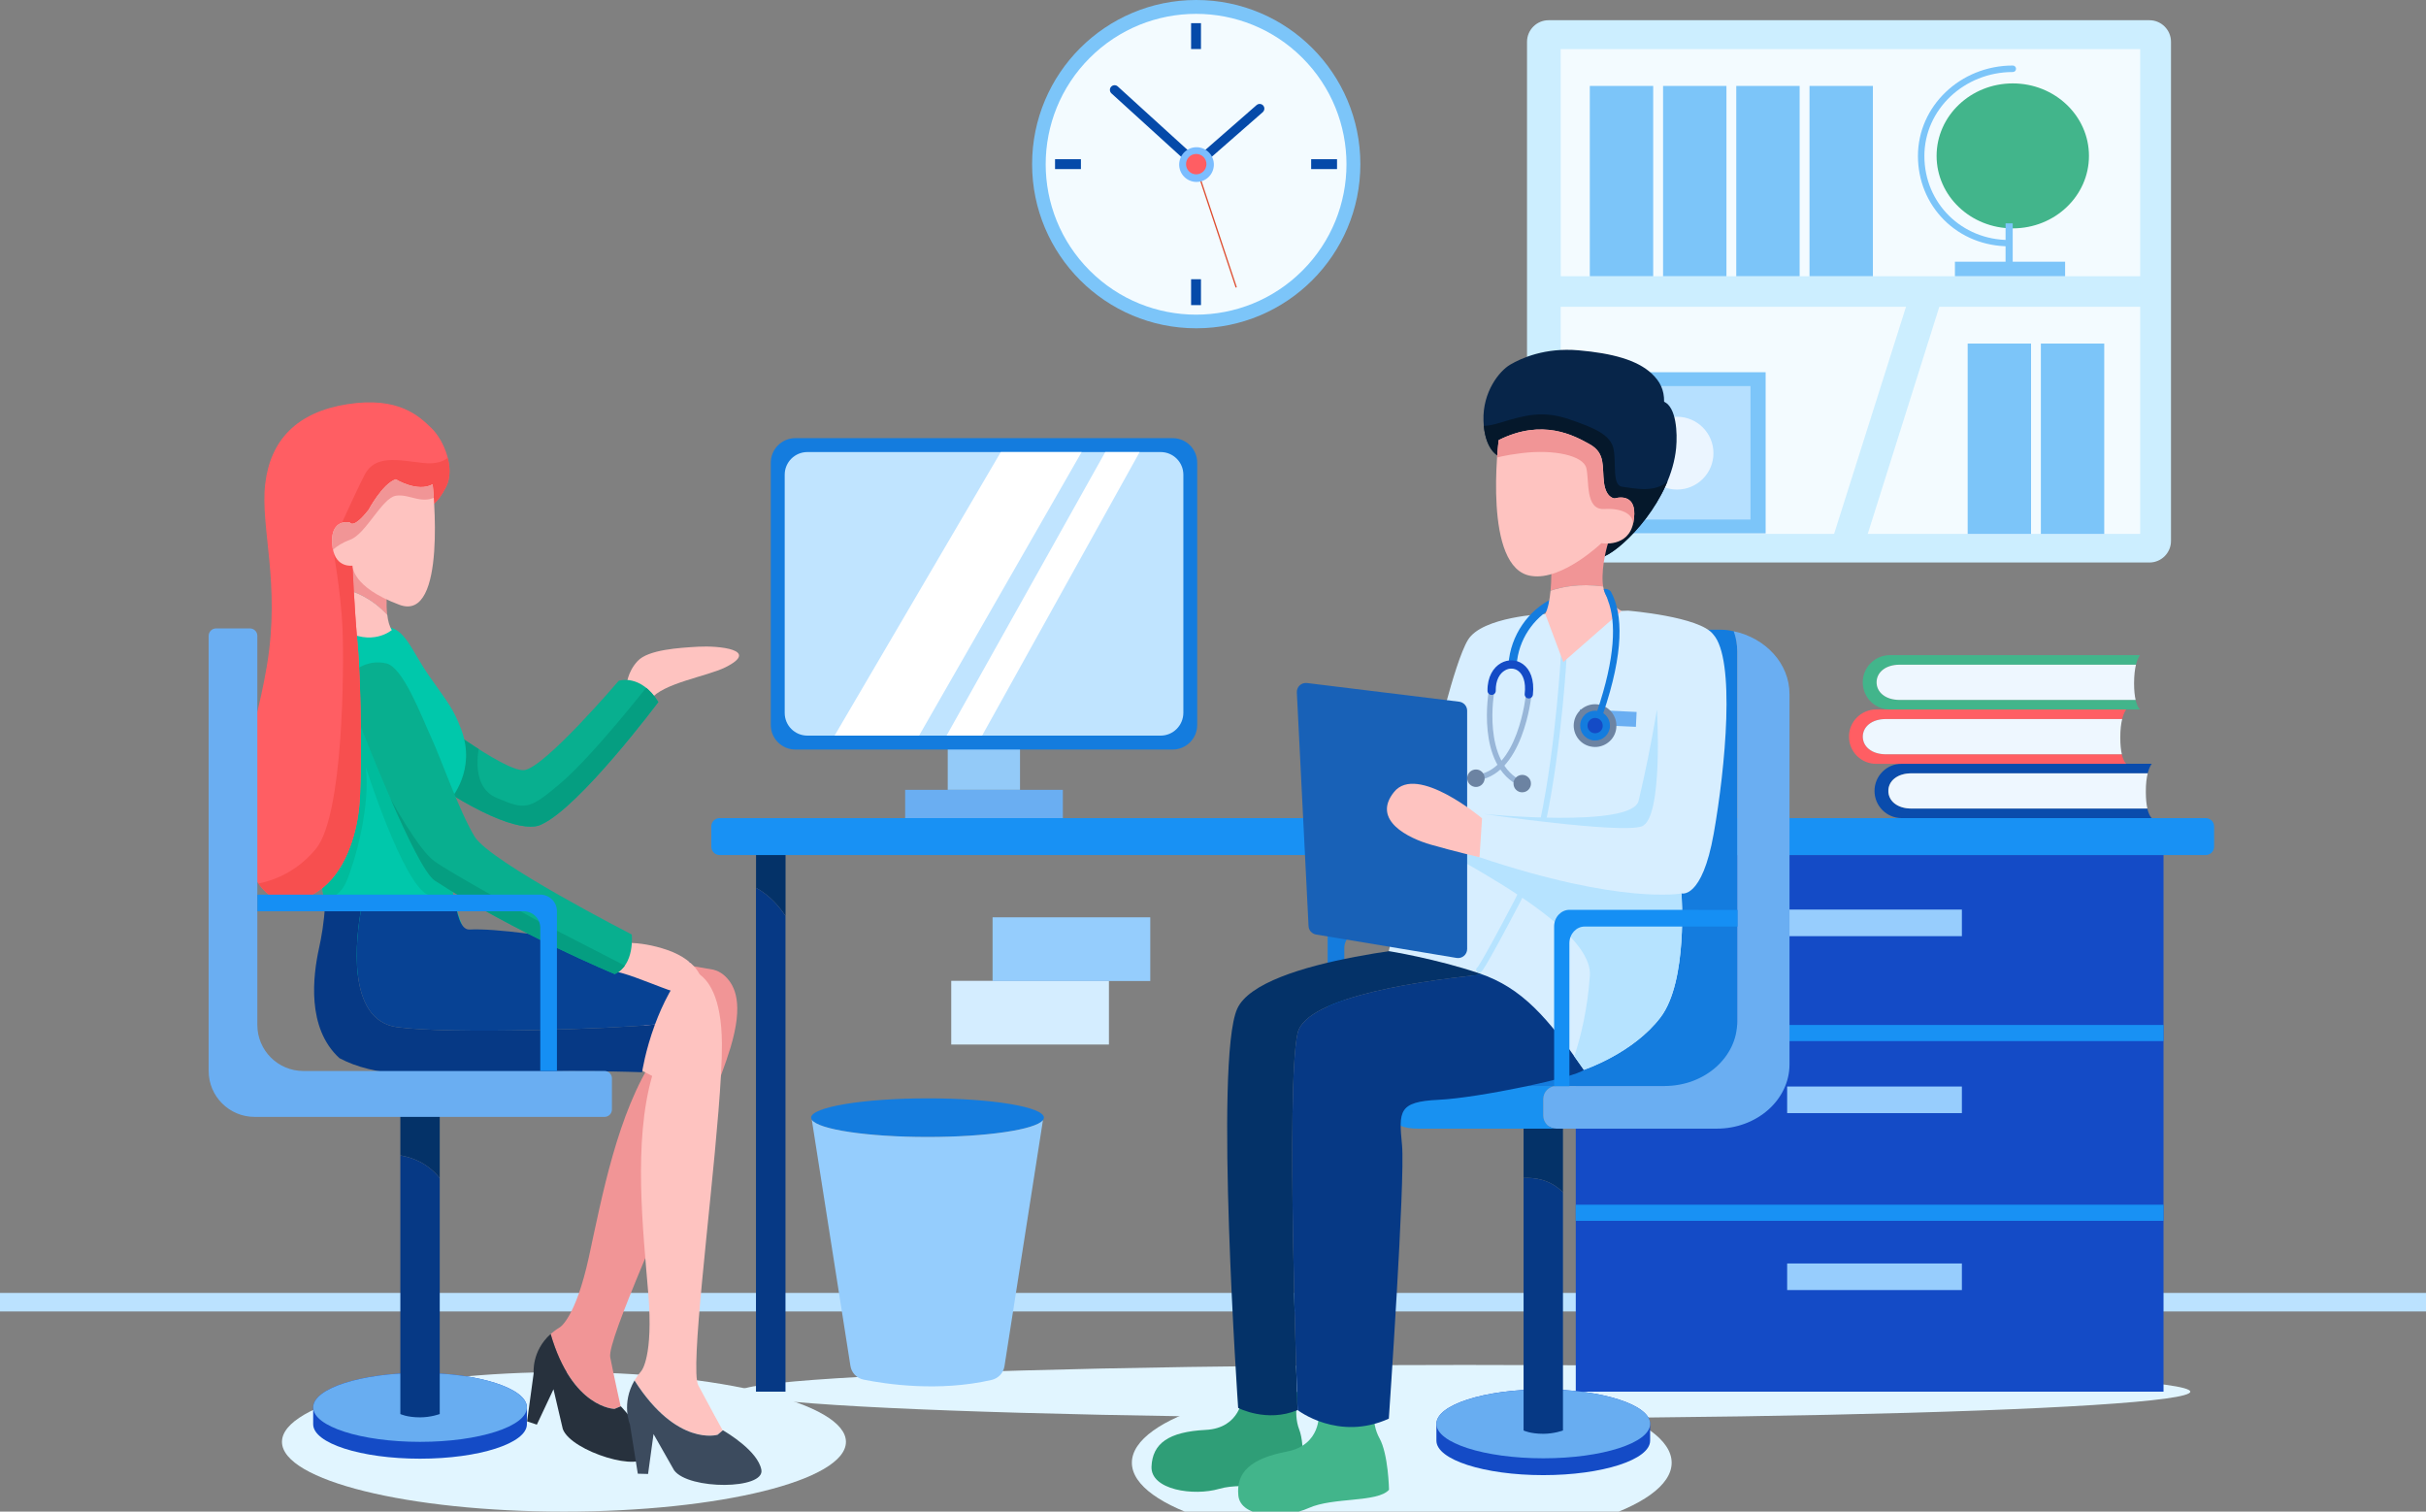 <?xml version="1.0" encoding="utf-8"?>
<!-- Generator: Adobe Illustrator 24.3.0, SVG Export Plug-In . SVG Version: 6.00 Build 0)  -->
<svg version="1.1" id="doctor-writing-prescription-for-patient"
	 xmlns="http://www.w3.org/2000/svg" xmlns:xlink="http://www.w3.org/1999/xlink" x="0px" y="0px" viewBox="0 0 3732.2 2325.3"
	 style="enable-background:new 0 0 3732.2 2325.3;" xml:space="preserve">
<rect x="0" y="0" width="3732.2" height="2325.3" fill="#808080" stroke="none"/>
<style type="text/css">
	.st0{fill:#E1F5FF;}
	.st1{fill:#BBE2FF;}
	.st2{fill:#147CDE;}
	.st3{fill:#144BC6;}
	.st4{fill:#97CDFD;}
	.st5{fill:#1891F4;}
	.st6{fill:#043268;}
	.st7{fill:#063985;}
	.st8{fill:#0A4CAC;}
	.st9{fill:#EEF7FF;}
	.st10{fill:#FF5E63;}
	.st11{fill:#42B58B;}
	.st12{fill:#2F9E77;}
	.st13{fill:#68ADF1;}
	.st14{fill:#1891F1;}
	.st15{fill:#6AAEF2;}
	.st16{fill:#D7EEFF;}
	.st17{clip-path:url(#SVGID_2_);fill:#B6E3FF;}
	.st18{fill-rule:evenodd;clip-rule:evenodd;fill:#147CDE;}
	.st19{fill-rule:evenodd;clip-rule:evenodd;fill:#98B6D8;}
	.st20{fill-rule:evenodd;clip-rule:evenodd;fill:#144BC6;}
	.st21{fill-rule:evenodd;clip-rule:evenodd;fill:#6C83A2;}
	.st22{fill:#1861B7;}
	.st23{fill:#93CAF8;}
	.st24{fill:#C0E4FF;}
	.st25{clip-path:url(#SVGID_4_);fill:#FFFFFF;}
	.st26{fill:#FEC3C0;}
	.st27{fill:#95CDFD;}
	.st28{fill:#7CC5F9;}
	.st29{fill:#F3FBFF;}
	.st30{fill:#054AA9;}
	.st31{fill:none;stroke:#DE4D30;stroke-width:2;stroke-linecap:round;stroke-linejoin:round;stroke-miterlimit:10;}
	.st32{fill:#7BBDFF;}
	.st33{fill:#D4EDFF;}
	.st34{fill:#CCEEFF;}
	.st35{fill:#B6E0FF;}
	.st36{fill:#EBF5FF;}
	.st37{fill:#F19596;}
	.st38{fill:#27313D;}
	.st39{fill:#3C4B5E;}
	.st40{fill:#08AF8F;}
	.st41{clip-path:url(#SVGID_6_);fill:#059E81;}
	.st42{fill:#00C8AB;}
	.st43{clip-path:url(#SVGID_8_);fill:#00BC9C;}
	.st44{fill:#074294;}
	.st45{clip-path:url(#SVGID_10_);fill:#059E81;}
	.st46{clip-path:url(#SVGID_12_);fill:#F74F4F;}
	.st47{clip-path:url(#SVGID_14_);fill:#F19596;}
	.st48{fill:#158FF4;}
	.st49{fill:none;stroke:#B6E3FF;stroke-width:9;stroke-linecap:round;stroke-linejoin:round;stroke-miterlimit:10;}
	.st50{fill:none;stroke:#B6E3FF;stroke-width:9;stroke-miterlimit:10;}
	.st51{fill:#072549;}
	.st52{clip-path:url(#SVGID_16_);fill:#05182B;}
	.st53{clip-path:url(#SVGID_18_);fill:#F19596;}
</style>
<ellipse class="st0" cx="867.6" cy="2218" rx="433.8" ry="107.3"/>
<ellipse class="st0" cx="2156.5" cy="2250.1" rx="415.2" ry="126.5"/>
<ellipse class="st0" cx="2253.3" cy="2140.8" rx="1116.3" ry="41.1"/>
<path class="st1" d="M0,1988.9h3732.2v28.5H0V1988.9z"/>
<path class="st2" d="M2068.1,1407.4H2289v25.6h-195.3c-14.2,0-25.6,11.5-25.6,25.6v220h-25.6v-245.7
	C2042.4,1418.9,2053.9,1407.4,2068.1,1407.4L2068.1,1407.4z"/>
<path class="st3" d="M2424.2,1315.3h904.2v275.2h-904.2V1315.3z M2424.2,1590.4h904.2v275.2h-904.2V1590.4z M2424.2,1865.6h904.2
	v275.2h-904.2V1865.6z"/>
<path class="st4" d="M2749.4,1399.2h268.8v40.9h-268.8V1399.2z M2749.4,1671.4h268.8v40.9h-268.8V1671.4z M2749.4,1943.6h268.8v40.9
	h-268.8V1943.6z"/>
<path class="st5" d="M2424.2,1576.7h904.2v24.8h-904.2V1576.7z M2424.2,1853.2h904.2v24.8h-904.2V1853.2z"/>
<path class="st6" d="M1208.5,1409v-122.1h-45.4v78.9C1175.6,1372.5,1192.9,1385.4,1208.5,1409L1208.5,1409z"/>
<path class="st7" d="M1163,1365.7v775.1h45.4V1409C1192.9,1385.4,1175.6,1372.5,1163,1365.7z"/>
<path class="st5" d="M3393.4,1315.3H1107.1c-7.1,0-12.8-5.7-12.8-12.8v-31.2c0-7.1,5.7-12.8,12.8-12.8h2286.3
	c7.1,0,12.8,5.7,12.8,12.8v31.2C3406.2,1309.5,3400.5,1315.3,3393.4,1315.3L3393.4,1315.3z"/>
<path class="st8" d="M2905,1216.7c0-15,13.3-27.1,35.7-27.1h363.4c2.7-11,6.3-14.7,6.3-14.7h-384.8c-23.1,0-41.8,18.7-41.8,41.8
	c0,23.1,18.7,41.8,41.8,41.8h384.8c0,0-4.1-2.8-6.9-14.7h-362.8C2918.3,1243.8,2905,1231.7,2905,1216.7L2905,1216.7z"/>
<path class="st9" d="M3304.1,1189.6h-363.3c-22.4,0-35.7,12.1-35.7,27.1s13.3,27.1,35.7,27.1h362.8c-1.4-6-2.4-14.2-2.4-25.5
	C3301.1,1205.5,3302.4,1196.2,3304.1,1189.6z"/>
<path class="st10" d="M2865.8,1133.2c0-15,13.3-27.1,35.7-27.1h363.3c2.7-11,6.3-14.7,6.3-14.7h-384.8c-23.1,0-41.8,18.7-41.8,41.8
	c0,23.1,18.7,41.8,41.8,41.8h384.8c0,0-4.1-2.8-6.9-14.7h-362.8C2879.1,1160.3,2865.8,1148.1,2865.8,1133.2L2865.8,1133.2z"/>
<path class="st9" d="M3264.8,1106.1h-363.3c-22.4,0-35.7,12.1-35.7,27.1s13.3,27.1,35.7,27.1h362.8c-1.4-6-2.4-14.2-2.4-25.5
	C3261.8,1122,3263.2,1112.7,3264.8,1106.1z"/>
<path class="st11" d="M2887,1049.6c0-15,13.3-27.1,35.7-27.1H3286c2.7-11,6.3-14.7,6.3-14.7h-384.8c-23.1,0-41.8,18.7-41.8,41.8
	c0,23.1,18.7,41.8,41.8,41.8h384.8c0,0-4.1-2.8-6.9-14.7h-362.8C2900.3,1076.7,2887,1064.6,2887,1049.6L2887,1049.6z"/>
<path class="st9" d="M3286,1022.5h-363.3c-22.4,0-35.7,12.1-35.7,27.1s13.3,27.1,35.7,27.1h362.8c-1.4-6-2.4-14.2-2.4-25.5
	C3283.1,1038.5,3284.4,1029.2,3286,1022.5z"/>
<path class="st12" d="M1911.5,2148.8c0,0-2.9,48.1-56.6,50.8c-57.3,2.9-82,21-83.4,56.6s64.6,45.7,104.5,34
	c39.9-11.7,105.9,6.6,126.3-10.8c0,0,6.5-54.4-3.6-80.5c-10.2-26.1,0-58.1,0-58.1L1911.5,2148.8L1911.5,2148.8z"/>
<path class="st11" d="M2028.9,2174.8c0,0,3.7,48-49,58.1c-56.4,10.8-78.3,32.2-74.8,67.6s70.3,36.3,108.2,19.3
	c37.9-17,105.8-8.1,123.6-28.1c0,0-1-54.8-14.7-79.3s-8-57.5-8-57.5L2028.9,2174.8z"/>
<path class="st2" d="M2672.6,1002v569.7c0,54.6-40.4,98.9-90.3,98.9h-293.4c-7.2,0-16.8-0.9-23.6-2.7c-2.9-9.6-1.9-19.9-1.9-30.6
	v-569.7c0-54.6,40.4-98.9,90.3-98.9h293.4c7.2,0,14.3,0.9,21.1,2.7C2671.1,981,2672.6,991.3,2672.6,1002L2672.6,1002z"/>
<path class="st3" d="M2374.2,2137.3c-90.8,0-164.4,23.7-164.4,53v25.9c0,29.3,73.6,53,164.4,53s164.4-23.7,164.4-53v-25.9
	C2538.6,2161.1,2465,2137.3,2374.2,2137.3z"/>
<ellipse class="st13" cx="2374.2" cy="2190.3" rx="164.4" ry="53"/>
<path class="st6" d="M2404.5,1834.2v-101.5h-60.6v79.4C2359.8,1811.2,2384.5,1813.7,2404.5,1834.2z"/>
<path class="st7" d="M2343.9,1812.2v388.3c0,0,10.1,5.1,30.3,5.1c16.9,0,30.3-5.1,30.3-5.1v-366.2
	C2384.5,1813.7,2359.8,1811.2,2343.9,1812.2L2343.9,1812.2z"/>
<path class="st14" d="M2394.4,1736.2h-211.8c-49.7,0-42-23.9-42-68.3c8.6,1.8,17.3,2.7,26.1,2.7h227.8c-11.2,0-20.2,9-20.2,20.2
	v25.2C2374.2,1727.2,2383.2,1736.2,2394.4,1736.2L2394.4,1736.2z"/>
<path class="st15" d="M2753,1067.6v569.7c0,54.6-50.1,98.9-111.9,98.9h-246.7c-11.2,0-20.2-9-20.2-20.2v-25.2
	c0-11.2,9-20.2,20.2-20.2h166.3c61.8,0,111.9-44.3,111.9-98.9V1002c0-10.7-1.9-21.2-5.4-30.9C2716.4,981.5,2753,1020.9,2753,1067.6
	L2753,1067.6z"/>
<path class="st6" d="M1996.3,1589.1c13.4-57.1,198.9-82.1,302.1-91.7l-59.6-45.8c0,0-300,20.9-335.5,100.3
	c-35.5,79.5,1.5,613.9,1.5,613.9s44.1,23.1,91.4,3.3C1996.3,2169.1,1977.7,1668.6,1996.3,1589.1L1996.3,1589.1z"/>
<path class="st7" d="M2445.3,1610.5l-146.9-113.1c-103.2,9.5-288.7,34.6-302.1,91.7c-18.6,79.5,0,580,0,580s62.5,48.6,140.3,13.2
	c0,0,25.4-368.4,20.3-420.8c-5.1-52.4-5.6-66.8,56.4-69.7c62-3,210.8-34.5,223.4-46.1C2449.3,1634.2,2445.3,1610.5,2445.3,1610.5
	L2445.3,1610.5z"/>
<g>
	<path id="d" class="st16" d="M2382.1,943.3l-6.1,1.1c0,0-95.9,3.9-117.7,40s-53.3,175.8-53.3,175.8l-68.5,302.9
		c0,0,72.5,11.6,139.5,34.3c66,22.4,105.7,68.9,160.6,148.3c0,0,75.8-25.1,118.1-80.9s32.1-190.5,32.1-190.5s31.6,9.6,49.6-91.9
		c18-101.4,33.8-268.6-0.8-306.6c-20.7-27.4-130.8-36.4-130.8-36.4L2382.1,943.3L2382.1,943.3z"/>
</g>
<g>
	<g>
		<defs>
			<path id="SVGID_1_" d="M2382.1,943.3l-6.1,1.1c0,0-95.9,3.9-117.7,40s-53.3,175.8-53.3,175.8l-68.5,302.9
				c0,0,72.5,11.6,139.5,34.3c66,22.4,105.7,68.9,160.6,148.3c0,0,75.8-25.1,118.1-80.9s32.1-190.5,32.1-190.5s31.6,9.6,49.6-91.9
				c18-101.4,33.8-268.6-0.8-306.6c-20.7-27.4-130.8-36.4-130.8-36.4L2382.1,943.3L2382.1,943.3z"/>
		</defs>
		<clipPath id="SVGID_2_">
			<use xlink:href="#SVGID_1_"  style="overflow:visible;"/>
		</clipPath>
		<path class="st17" d="M2549.1,1091.4c0,0,10.1,168.6-23.7,179.9s-243.2-19.2-243.2-19.2s228.6,22.5,238.7-20.3
			S2540.1,1144.8,2549.1,1091.4L2549.1,1091.4z M2600.9,1387.3l-14.1-12.9c0,0-92.2,17.7-310.7-55.7s177.2,78.3,169.8,182.4
			s-41.4,166.7-41.4,166.7l57.8,17l38.3-17c0,0,69.9-53.6,73.3-61.2s31.6-109.3,31.6-109.3L2600.9,1387.3z"/>
	</g>
</g>
<path class="st18" d="M2333.3,1022.7c-0.2,3.5-3.2,6.2-6.7,5.9c-3.5-0.2-6.2-3.2-5.9-6.7c2.9-44.9,31.4-83.5,66.5-100.6
	c3.4,0.9,6.8,1.7,10.3,2.4c-1.3,3.2-2.8,5.8-4.5,7.6c-1.1,1.1-2.2,2.1-3.5,3.1C2359.7,950.4,2335.8,983.9,2333.3,1022.7z"/>
<path class="st19" d="M2290.5,1062c0.4-2.3,2.6-3.9,4.9-3.5l0,0c2.3,0.4,3.9,2.6,3.5,4.9c0,0.3-20,110.1,43.7,138.5
	c2.1,0.9,3.1,3.5,2.1,5.6s-3.5,3.1-5.6,2.1C2269.3,1178.4,2290.5,1062.3,2290.5,1062z"/>
<path class="st19" d="M2347.6,1067.7c0.2-2.3,2.3-4,4.7-3.8s4,2.3,3.8,4.7c0,0.4-12.5,128.4-88.4,132.2c-2.3,0.1-4.3-1.7-4.4-4
	c-0.1-2.3,1.7-4.3,4-4.4C2335.8,1188.9,2347.5,1068,2347.6,1067.7L2347.6,1067.7z"/>
<path class="st20" d="M2301.1,1062.6c0,3.5-2.8,6.4-6.3,6.4s-6.4-2.8-6.4-6.3c-0.3-21.6,9-36.1,20.8-42.7c5.4-3,11.3-4.4,17.1-4.2
	c5.9,0.3,11.7,2.2,16.7,5.9c10.7,7.8,17.9,23.4,15.2,47.1c-0.4,3.5-3.6,6-7,5.6c-3.5-0.4-6-3.6-5.6-7c2.2-18.4-2.7-30-10-35.4
	c-2.9-2.2-6.3-3.3-9.7-3.5c-3.5-0.2-7.1,0.7-10.4,2.6C2307.2,1035.7,2300.8,1046.3,2301.1,1062.6L2301.1,1062.6z"/>
<path class="st21" d="M2351.3,1195.9c-2.5-2.5-6-4-9.5-3.9c-3.5,0-6.9,1.4-9.4,3.8l-0.1,0.1c-2.5,2.5-4,6-3.9,9.5
	c0,3.7,1.5,7.1,3.9,9.5c2.5,2.5,6,4,9.5,3.9c3.7,0,7.1-1.5,9.5-3.9c2.5-2.5,4-6,3.9-9.5C2355.3,1201.8,2353.9,1198.4,2351.3,1195.9
	L2351.3,1195.9z M2280.1,1187.6c-2.5-2.5-6-4-9.5-3.9c-3.5,0-6.9,1.4-9.4,3.8l-0.1,0.1c-2.5,2.5-4,6-3.9,9.5c0,3.7,1.5,7.1,3.9,9.5
	c2.5,2.5,6,4,9.5,4c3.7,0,7.1-1.5,9.5-4c2.5-2.5,4-6,3.9-9.5C2284,1193.4,2282.5,1190,2280.1,1187.6z"/>
<path class="st22" d="M2010.8,1050.7l234,28.7c7,0.9,12.3,6.8,12.3,13.9v366.5c0,8.7-7.8,15.2-16.3,13.8l-216-36
	c-6.5-1.1-11.4-6.5-11.7-13.1l-18-359.2C1994.6,1056.6,2002.1,1049.6,2010.8,1050.7L2010.8,1050.7z"/>
<path class="st23" d="M1458,1150h111.2v65H1458V1150z"/>
<path class="st15" d="M1392.5,1215h242.6v43.5h-242.6V1215z"/>
<path class="st2" d="M1804,1153h-580.4c-20.9,0-37.8-16.9-37.8-37.8V711.8c0-20.9,16.9-37.8,37.8-37.8H1804
	c20.9,0,37.8,16.9,37.8,37.8v403.3C1841.9,1136,1824.9,1153,1804,1153L1804,1153z"/>
<g>
	<path id="f" class="st24" d="M1785.5,1131.6h-543.4c-19.3,0-34.9-15.6-34.9-34.9V730.3c0-19.3,15.6-34.9,34.9-34.9h543.5
		c19.3,0,34.9,15.6,34.9,34.9v366.3C1820.4,1115.9,1804.8,1131.6,1785.5,1131.6z"/>
</g>
<g>
	<g>
		<defs>
			<path id="SVGID_3_" d="M1785.5,1131.6h-543.4c-19.3,0-34.9-15.6-34.9-34.9V730.3c0-19.3,15.6-34.9,34.9-34.9h543.5
				c19.3,0,34.9,15.6,34.9,34.9v366.3C1820.4,1115.9,1804.8,1131.6,1785.5,1131.6z"/>
		</defs>
		<clipPath id="SVGID_4_">
			<use xlink:href="#SVGID_3_"  style="overflow:visible;"/>
		</clipPath>
		<path class="st25" d="M1584.4,619l-342.1,583.6h130.9l317.5-553.8L1584.4,619z M1437.3,1165.4l275-491.4h52.8L1489,1171
			L1437.3,1165.4z"/>
	</g>
</g>
<path class="st26" d="M2280,1258.8c0,0-100-84.2-135.3-40.6s22.5,71.4,56.5,81.1c34,9.8,74.9,19.4,74.9,19.4L2280,1258.8
	L2280,1258.8z"/>
<path class="st2" d="M1606,1719.3c0,1.3-0.5,2.6-1.5,3.9c-11.4,14.6-86.6,25.9-177.6,25.9c-92.1,0-168-11.6-178-26.4l-1.1-3.3
	c0-16.4,80.2-29.8,179.1-29.8C1525.8,1689.5,1606,1702.8,1606,1719.3L1606,1719.3z"/>
<path class="st27" d="M1604.5,1723.1l-59.2,378.5c-1.6,10.4-9.4,18.7-19.6,21.1c-81.1,18.7-162.3,6.6-197.1-0.4
	c-10.6-2.1-18.7-10.6-20.3-21.2l-59.4-378.5c10,14.9,85.9,26.4,178,26.4C1517.9,1749,1593.1,1737.8,1604.5,1723.1L1604.5,1723.1
	L1604.5,1723.1z"/>
<circle class="st28" cx="1840.3" cy="252.5" r="252.5"/>
<ellipse transform="matrix(0.707 -0.707 0.707 0.707 360.467 1375.244)" class="st29" cx="1840.3" cy="252.5" rx="231.4" ry="231.4"/>
<path class="st30" d="M1840.3,259.7c-1.8,0-3.5-0.7-4.9-1.9l-125.6-114.2c-2.9-2.7-3.1-7.3-0.4-10.2s7.2-3.1,10.1-0.5l120.8,109.9
	l92.9-81.2c3.1-2.6,7.6-2.2,10.2,0.8c2.5,3,2.2,7.4-0.7,10.1l-97.6,85.4C1843.7,259.1,1842,259.7,1840.3,259.7z M1832.4,429.6h15.2
	v39.8h-15.2V429.6z M1832.4,35.6h15.2v39.8h-15.2V35.6z"/>
<path class="st30" d="M1662.9,244.9v15.2h-39.8v-15.2H1662.9z"/>
<path class="st30" d="M2056.9,244.9v15.2h-39.8v-15.2H2056.9z"/>
<path class="st31" d="M1840.3,257l61.3,184.4"/>
<ellipse transform="matrix(0.23 -0.973 0.973 0.23 1171.572 1985.753)" class="st32" cx="1840.4" cy="252.7" rx="26.7" ry="26.7"/>
<circle class="st10" cx="1840.3" cy="252.5" r="15.7"/>
<path class="st33" d="M1463.4,1508.8H1706v98h-242.6V1508.8z"/>
<path class="st27" d="M1527,1411.1h242.6v98H1527V1411.1z"/>
<path class="st34" d="M3306.7,865.3h-924.3c-18.3,0-33.2-14.9-33.2-33.2V64.3c0-18.3,14.9-33.2,33.2-33.2h924.3
	c18.3,0,33.2,14.9,33.2,33.2v767.8C3339.9,850.5,3325,865.3,3306.7,865.3z"/>
<path class="st29" d="M2401,75.5h891.5v349.4h-891.4L2401,75.5z M2401,471.9h891.5v349.4h-891.4L2401,471.9z"/>
<path class="st34" d="M2937.5,455.3l-121.7,384.3h51.8l118.3-375.3L2937.5,455.3z"/>
<path class="st28" d="M2445.8,132.2h97.5v292.7h-97.5V132.2z M2558.5,132.2h97.5v292.7h-97.5V132.2z M2671.1,132.2h97.5v292.7h-97.5
	V132.2z M2783.8,132.2h97.5v292.7h-97.5V132.2z M3027.1,528.5h97.5v292.8h-97.5V528.5z M3139.7,528.5h97.5v292.8h-97.5V528.5z"/>
<ellipse class="st11" cx="3096.5" cy="239.8" rx="117.2" ry="111.5"/>
<path class="st28" d="M3091,378.9c-38.6,0-74.3-14.5-100.4-40.7c-25.8-25.9-40-60.8-40-98.3c0-76.7,65.4-139.1,145.9-139.1
	c2.7,0,5,2.2,5,5s-2.2,5-5,5c-75,0-136,57.9-136,129.2c0,72.4,57.3,129.2,130.4,129.2c2.7,0,5,2.2,5,5S3093.7,378.9,3091,378.9z
	 M3007.5,402.6H3177v22.3h-169.5V402.6z"/>
<path class="st28" d="M3085.4,343.6h11v63.7h-11V343.6z M2445.1,572.6h271.2v247.9h-271.2V572.6z"/>
<path class="st35" d="M2468.4,593.9H2693v205.3h-224.6V593.9z"/>
<circle class="st36" cx="2580" cy="697.1" r="56"/>
<path class="st37" d="M847.1,2052.1c33.3,114.5,98.3,115.2,98.3,115.2l9.7-4c-0.3-0.3-0.4-0.5-0.4-0.5s-9.3-41.6-15.9-74.9
	c-5.2-26.3,91.9-236.5,149.9-380.8c15.2-37.9,27.8-71.2,35.1-95.5c20.6-68.3,6.7-95-7.3-109c-9.9-9.9-20.5-11.2-20.5-11.2
	l-63.1-10.9l-42.3,119.1l16.6,26.1c-57.2,86.1-81.1,215.2-101.3,308.2c-20.3,93.1-44.2,107.6-44.2,107.6
	C856,2044.9,851.3,2048.5,847.1,2052.1L847.1,2052.1z"/>
<path class="st38" d="M847.1,2052.1c33.3,114.4,98.3,115.2,98.3,115.2l9.7-4c4.6,4.9,42.3,45.3,39.2,73.7
	c-3.3,30.2-115.9-4-128.5-38.8l-14.3-61.1l-25.6,54.4l-15-5l10.1-74C821.1,2112.6,817.3,2078.8,847.1,2052.1z"/>
<path class="st26" d="M976.1,2123.6c65.5,102.6,127.9,83.5,127.9,83.5l8.1-6.9c-0.4-0.2-0.6-0.4-0.6-0.4s-21.1-38.2-37.3-68.9
	c-12.8-24.3,18.1-260.8,31-420.5c3.4-41.9,5.6-78.6,5.4-104.7c-0.5-73.5-21.6-100.2-39-109.7c-12.4-6.7-39.4-4.8-39.4-4.8l-69,143.2
	l40.1,20.7c-29.3,102.2-14,236.5-6,334.3c8.1,97.8-10.5,119.4-10.5,119.4C982.5,2113.8,979,2118.7,976.1,2123.6L976.1,2123.6z"/>
<path class="st39" d="M976.1,2123.6c65.5,102.6,127.9,83.5,127.9,83.5l8.1-6.9c5.9,3.4,53.8,31.8,59.2,60.7
	c5.8,30.7-111.9,31.2-134.2,0.9l-31.7-55.8l-8.4,61.4l-15.8-0.4l-12.1-75.9C969,2191,955.5,2158.9,976.1,2123.6L976.1,2123.6z"/>
<path class="st26" d="M964.1,1054c0,0,0.6-19.7,16.9-37.2s63.7-20.3,93.5-22c29.9-1.7,96.1,4.3,41.7,31.6
	c-28,14.1-96.4,24.2-115.5,49.6L964.1,1054L964.1,1054z"/>
<g>
	<path id="h" class="st40" d="M653.6,1094.2c0,0,121.7,93.2,152.5,90.5c30.8-2.6,145.8-137.5,145.8-137.5s33.5-11.3,60.9,32.7
		c0,0-120.6,161.2-179.6,188.2c-22.9,12.4-86.6-6.3-192.3-81.5L653.6,1094.2L653.6,1094.2z"/>
</g>
<g>
	<g>
		<defs>
			<path id="SVGID_5_" d="M653.6,1094.2c0,0,121.7,93.2,152.5,90.5c30.8-2.6,145.8-137.5,145.8-137.5s33.5-11.3,60.9,32.7
				c0,0-120.6,161.2-179.6,188.2c-22.9,12.4-86.6-6.3-192.3-81.5L653.6,1094.2L653.6,1094.2z"/>
		</defs>
		<clipPath id="SVGID_6_">
			<use xlink:href="#SVGID_5_"  style="overflow:visible;"/>
		</clipPath>
		<path class="st41" d="M738.5,1142.8c0,0-18.6,65.9,25.4,84.5s49.6,19.2,99.2-23.1s134.7-151,134.7-151l40,22.8l-24.9,58.3
			l-79.8,108.2l-98.1,54.1l-36.6-15.2l-96.4-36.6l-61-23.1l35.6-80l31.5-23.8L738.5,1142.8z"/>
	</g>
</g>
<g>
	<path id="j" class="st42" d="M690.7,1312.1c-0.8-92.8,2.4-82.7,2.4-82.7s40-44.4,16.6-106.9c-12.3-32.9-20.6-41.4-49-82
		c-28.5-40.6-36.9-74.8-68.4-76.6c-31.5-1.8-64.8,0.5-64.8,0.5l-4.9,6.1c0,0-48.3,48.9-48.1,125.7c0.1,47.7,0.3,77.9,0.8,102.6
		c0.3,15,2.6,27.3,3.2,40.9c1.5,36,37.1,250.1,37.1,250.1s109.8,61.4,210.9-35.6c0,0-12.8-18-23.1-52.6
		C696.7,1378.8,691,1348.9,690.7,1312.1L690.7,1312.1z"/>
</g>
<g>
	<g>
		<defs>
			<path id="SVGID_7_" d="M690.7,1312.1c-0.8-92.8,2.4-82.7,2.4-82.7s40-44.4,16.6-106.9c-12.3-32.9-20.6-41.4-49-82
				c-28.5-40.6-36.9-74.8-68.4-76.6c-31.5-1.8-64.8,0.5-64.8,0.5l-4.9,6.1c0,0-48.3,48.9-48.1,125.7c0.1,47.7,0.3,77.9,0.8,102.6
				c0.3,15,2.6,27.3,3.2,40.9c1.5,36,37.1,250.1,37.1,250.1s109.8,61.4,210.9-35.6c0,0-12.8-18-23.1-52.6
				C696.7,1378.8,691,1348.9,690.7,1312.1L690.7,1312.1z"/>
		</defs>
		<clipPath id="SVGID_8_">
			<use xlink:href="#SVGID_7_"  style="overflow:visible;"/>
		</clipPath>
		<path class="st43" d="M489.8,1385.9c0,0,30,0.9,43-29.5s37.4-114.3,29.9-176.4c0,0,56.4,177,94.7,196.1c38.3,19.1,62,18,62,18
			l2.3-51.7l-167.4-272.8l-51.9,45l6.8,157.1L489.8,1385.9L489.8,1385.9z"/>
	</g>
</g>
<path class="st7" d="M611.1,1580.1c-80.2-10.7-62.7-141.8-55.5-181.6c-18.6-1.2-37.2-3.1-55.7-5.8c-1.1,24.9-5.5,49.6-9.1,65.8
	c-9.3,42.4-19.4,122.7,31.3,169.2c53.3,28.7,132.7,30.4,235.8,23.7c103.1-6.8,229.9-2,229.9-2s4.7-32.6,19.8-73.4
	C941.8,1582.8,694.2,1591.2,611.1,1580.1L611.1,1580.1z"/>
<path class="st44" d="M722.4,1429.9c-15.3,0.8-19-28.4-23.1-44l0,0c-47,14.2-100.7,15.2-143.7,12.6c-7.2,39.8-24.7,170.8,55.5,181.6
	c83.1,11.1,330.7,2.7,396.5-4.1c11.4-30.8,28.8-66.3,54.6-96.1C1062.2,1479.9,803.6,1425.7,722.4,1429.9L722.4,1429.9z"/>
<path class="st37" d="M595.7,945.8c-3.9-33,4.9-80.9,4.9-80.9l-28-29.8l-45.4,9c3.4,24.9,4.8,45.8,5.1,63
	C543.2,909.5,570.2,918.2,595.7,945.8L595.7,945.8z"/>
<path class="st26" d="M532.2,907c0.7,41.8-5.1,61-5.1,61c44.9,27.8,75.7,1.2,75.7,1.2c-3.7-5.6-5.9-13.9-7-23.4
	C570.2,918.2,543.2,909.5,532.2,907z M945.3,1451.4c0,0,34.9-6.2,81.7,10.1c46.8,16.3,62,49.6,48.5,66.5s-94.1-29.3-135.8-34.9
	L945.3,1451.4z"/>
<g>
	<path id="l" class="st40" d="M550.3,1028.4c0,0,18-13.9,44-7.9c25.9,6,53.7,80.6,69.1,114s43.2,113.6,66.8,152.5
		s241.7,150.5,241.7,150.5s5.1,46.5-26.2,60.9c0,0-154.5-64-276.5-143.7c-29.5-17.8-114.9-239.2-114.9-239.2L550.3,1028.4
		L550.3,1028.4z"/>
</g>
<g>
	<g>
		<defs>
			<path id="SVGID_9_" d="M550.3,1028.4c0,0,18-13.9,44-7.9c25.9,6,53.7,80.6,69.1,114s43.2,113.6,66.8,152.5
				s241.7,150.5,241.7,150.5s5.1,46.5-26.2,60.9c0,0-154.5-64-276.5-143.7c-29.5-17.8-114.9-239.2-114.9-239.2L550.3,1028.4
				L550.3,1028.4z"/>
		</defs>
		<clipPath id="SVGID_10_">
			<use xlink:href="#SVGID_9_"  style="overflow:visible;"/>
		</clipPath>
		<path class="st45" d="M594.2,1236.1l6.3-7.9c0,0,42.2,77.5,67,96c24.8,18.5,161.8,93.4,161.8,93.4l137.4,70.6l-16.3,16.9
			l-72.7-14.1l-239.5-140.9L594.2,1236.1L594.2,1236.1z"/>
	</g>
</g>
<g>
	<path id="n" class="st10" d="M660,779.7c0,0,12-2.6,26.3-30.8c14.3-28.2-3-71.2-22.2-90c-19.2-18.8-51-49.3-129.3-37.2
		c-78.3,12.1-118.9,55.5-126.8,122.6c-7.9,67.1,23.9,153,2.5,280.3c-21.4,127.4-64.4,200.6-35.6,287.4c28.8,86.8,74.5,86.1,115,58.6
		s58-84.5,62.6-127.9s3.4-189-2.3-251c-5.6-62-7.8-121.7-7.8-121.7L660,779.7L660,779.7z"/>
</g>
<g>
	<g>
		<defs>
			<path id="SVGID_11_" d="M660,779.7c0,0,12-2.6,26.3-30.8c14.3-28.2-3-71.2-22.2-90c-19.2-18.8-51-49.3-129.3-37.2
				c-78.3,12.1-118.9,55.5-126.8,122.6c-7.9,67.1,23.9,153,2.5,280.3c-21.4,127.4-64.4,200.6-35.6,287.4
				c28.8,86.8,74.5,86.1,115,58.6s58-84.5,62.6-127.9s3.4-189-2.3-251c-5.6-62-7.8-121.7-7.8-121.7L660,779.7L660,779.7z"/>
		</defs>
		<clipPath id="SVGID_12_">
			<use xlink:href="#SVGID_11_"  style="overflow:visible;"/>
		</clipPath>
		<path class="st46" d="M697.9,692.5c0,0-7.3,24.2-46.8,19.7c-39.4-4.5-74.1-13-90.2,18.3c-16.1,31.3-49.8,106.9-49.8,106.9
			s13.5,71.3,15.9,130.5c2.4,59.3,1.2,285.4-40.5,337.2c-41.7,51.8-98,55.2-98,55.2l30.4,41.4l55.5-8.7c0,0,74.1-33.8,75.8-38.3
			c1.7-4.5,18.6-121.7,19.7-134.1c1.1-12.4,0-350.5,0-350.5l84.5-77.8l28.2-6.8l32.7-48.2L697.9,692.5L697.9,692.5z"/>
	</g>
</g>
<g>
	<path id="p" class="st26" d="M665.6,745c0,0,23.3,213-51,185.4c-74.3-27.6-72.2-60.3-72.2-60.3s-25.6,4.2-30.6-26.9
		c-4.9-31,9-42.4,26.3-39.6c0,0,4.8,11.6,29-19.4c0,0,21.3-39.9,41.7-46.9C608.9,737.3,642.2,757.9,665.6,745L665.6,745z"/>
</g>
<g>
	<g>
		<defs>
			<path id="SVGID_13_" d="M665.6,745c0,0,23.3,213-51,185.4c-74.3-27.6-72.2-60.3-72.2-60.3s-25.6,4.2-30.6-26.9
				c-4.9-31,9-42.4,26.3-39.6c0,0,4.8,11.6,29-19.4c0,0,21.3-39.9,41.7-46.9C608.9,737.3,642.2,757.9,665.6,745L665.6,745z"/>
		</defs>
		<clipPath id="SVGID_14_">
			<use xlink:href="#SVGID_13_"  style="overflow:visible;"/>
		</clipPath>
		<path class="st47" d="M506.9,852c0,0,7.5-12.8,31.9-21.8s48.8-64.2,70.3-67.6c21.5-3.4,40.9,15.4,65-0.4l-0.8-34.6l-93.5-1.9
			l-91.3,58.2L506.9,852L506.9,852z"/>
	</g>
</g>
<path class="st3" d="M646.2,2112c-90.8,0-164.4,23.7-164.4,53v25.9c0,29.3,73.6,53,164.4,53s164.4-23.7,164.4-53V2165
	C810.6,2135.8,737,2112,646.2,2112z"/>
<ellipse class="st13" cx="646.2" cy="2165" rx="164.4" ry="53"/>
<path class="st6" d="M676.5,1812.2v-104.8h-60.6v69.9C632.3,1780,657.2,1788.2,676.5,1812.2z"/>
<path class="st7" d="M615.9,1777.4v397.8c0,0,10.1,5.1,30.3,5.1c16.9,0,30.3-5.1,30.3-5.1v-362.9
	C657.2,1788.2,632.3,1780,615.9,1777.4z"/>
<path class="st15" d="M941.4,1658.8v47.9c0,6.3-5.1,11.4-11.4,11.4H391.7c-19.5,0-37.2-7.9-50-20.7c-12.8-12.8-20.7-30.5-20.7-50
	V978.1c0-6.3,5.1-11.4,11.4-11.4h52.1c6.3,0,11.4,5.1,11.4,11.4v598.6c0,39.1,31.7,70.8,70.8,70.8H930
	C936.2,1647.4,941.4,1652.5,941.4,1658.8z"/>
<path class="st48" d="M856.8,1401.7v245.7h-25.6v-220c0-14.2-11.5-25.6-25.6-25.6H395.9v-25.6h435.3c7.1,0,13.5,2.9,18.1,7.5
	C854,1388.2,856.8,1394.6,856.8,1401.7z M2673.1,1399.7v25.6h-235.2c-13,0-23.5,11.5-23.5,25.6v220h-23.5v-245.7
	c0-7.1,2.6-13.5,6.9-18.1c4.3-4.6,10.1-7.5,16.6-7.5L2673.1,1399.7L2673.1,1399.7z"/>
<path class="st49" d="M2348.5,1353.8c-4.6,12.2-9.5,23.5-14.7,33.5c-57.8,110.1-58.4,104.5-58.4,104.5"/>
<path class="st50" d="M2406.1,1003.8c0,0-7.8,143-31.9,257.5"/>
<path class="st15" d="M2430.6,1091.1l87.2,4.1l-1.1,22.9l-87.2-4.1L2430.6,1091.1z"/>
<g>
	<path id="r" class="st51" d="M2303.9,700.7c0,0-20.3-9.9-21.7-53.8c-1.4-43.9,24.3-76.2,41.2-86c16.9-9.9,53.3-26.5,105.1-22
		s90.3,14.9,112.6,35.9c13,12.2,19.2,25.2,19,43.2c18.8,8.5,20.7,47.9,18.5,71.2c-7.6,79.5-79.2,153.3-110.8,166.8l-35.2-49.1
		L2303.9,700.7z"/>
</g>
<g>
	<g>
		<defs>
			<path id="SVGID_15_" d="M2303.9,700.7c0,0-20.3-9.9-21.7-53.8c-1.4-43.9,24.3-76.2,41.2-86c16.9-9.9,53.3-26.5,105.1-22
				s90.3,14.9,112.6,35.9c13,12.2,19.2,25.2,19,43.2c18.8,8.5,20.7,47.9,18.5,71.2c-7.6,79.5-79.2,153.3-110.8,166.8l-35.2-49.1
				L2303.9,700.7z"/>
		</defs>
		<clipPath id="SVGID_16_">
			<use xlink:href="#SVGID_15_"  style="overflow:visible;"/>
		</clipPath>
		<path class="st52" d="M2273.2,649.4c0,0-3.1,12.4,35.5,0.6s65.4-18.6,105.1-5.1c39.7,13.5,64.7,24.1,68.7,46.8
			c4,22.7-2.5,55.4,13.3,57.1c15.8,1.7,56.9,12.4,74.4-14.4c0,0-38.4,93.1-39.9,93.1s-61.2,45.1-61.2,45.1l-24.4-5.1l-76.3-25.3
			l-81.9-113.1l-15-55.6L2273.2,649.4L2273.2,649.4z"/>
	</g>
</g>
<path class="st37" d="M2466.3,902.1c-0.3-1.5-0.5-3.1-0.6-4.6c-2.3-28.9,8-61.5,8-61.5l-40.6-37.3l-48.2,37.9c0,0,3.6,39.2,0.5,72
	C2401.8,903,2429.3,897.1,2466.3,902.1L2466.3,902.1z"/>
<path class="st26" d="M2466.3,902.1c-37-5-64.4,0.9-80.9,6.6c-1.3,13.8-3.8,27.4-8.2,35.6l27.8,74.1l89.6-78.4
	C2494.6,939.9,2470.8,927.7,2466.3,902.1z"/>
<g>
	<path id="t" class="st26" d="M2305.6,677c0,0-25.2,198.6,50.4,209c47.3,7.4,107.6-50.4,107.6-50.4s41.8,7.4,49.2-32
		s-15.4-40.6-28.9-36.9c0,0-13.2-0.3-16.3-24.3s2.8-44.9-21.5-58.7C2421.8,670,2373.2,643.2,2305.6,677L2305.6,677z"/>
</g>
<g>
	<g>
		<defs>
			<path id="SVGID_17_" d="M2305.6,677c0,0-25.2,198.6,50.4,209c47.3,7.4,107.6-50.4,107.6-50.4s41.8,7.4,49.2-32
				s-15.4-40.6-28.9-36.9c0,0-13.2-0.3-16.3-24.3s2.8-44.9-21.5-58.7C2421.8,670,2373.2,643.2,2305.6,677L2305.6,677z"/>
		</defs>
		<clipPath id="SVGID_18_">
			<use xlink:href="#SVGID_17_"  style="overflow:visible;"/>
		</clipPath>
		<path class="st53" d="M2280,712.8c0,0,9.9-9.5,60.6-15.7c50.7-6.3,94.7,3.9,99.7,22.5c5.1,18.6-2.3,65.1,27.6,63.4
			c29.9-1.7,47.9,9.7,43.4,26.7s0,0,0,0l9.5,1.9l-6.6-70l-46.3-72.7l-51.3-20.1h-115.1L2280,712.8z"/>
	</g>
</g>
<path class="st21" d="M2460.9,1084.1c8.8,1.9,16.1,7.3,20.6,14.4c4.7,7.3,6.3,16.2,4.5,24.8c-1.9,8.9-7.3,16.1-14.4,20.6
	c-7.1,4.5-15.9,6.4-24.8,4.4c-8.9-1.9-16.1-7.3-20.6-14.4s-6.4-15.9-4.4-24.8s7.3-16.1,14.4-20.6l0.3-0.2
	C2443.5,1083.9,2452.2,1082.2,2460.9,1084.1L2460.9,1084.1z"/>
<path class="st18" d="M2473.2,1103.8c-3.3-5.1-8.5-8.7-14.4-10c-5.8-1.3-12-0.2-17,2.9l-0.3,0.2c-5.1,3.3-8.7,8.5-10,14.4
	s-0.2,12.2,3.1,17.3c3.3,5.1,8.5,8.7,14.4,10s12.2,0.2,17.3-3.1c5.1-3.3,8.7-8.5,10-14.4C2477.6,1114.9,2476.3,1108.7,2473.2,1103.8
	L2473.2,1103.8z"/>
<path class="st20" d="M2463.8,1109.8c-1.7-2.6-4.3-4.5-7.4-5.1c-3-0.7-6.1-0.1-8.7,1.5l-0.1,0.1c-2.6,1.7-4.5,4.3-5.1,7.4
	c-0.7,3.1-0.1,6.2,1.6,8.9c1.7,2.6,4.3,4.5,7.4,5.1c3.2,0.7,6.3,0,8.9-1.6c2.6-1.7,4.5-4.3,5.1-7.4
	C2466,1115.6,2465.4,1112.4,2463.8,1109.8L2463.8,1109.8z"/>
<path class="st18" d="M2478.9,911.4c-0.2-0.4-0.5-1.1-0.7-1.4c-0.1-0.2-0.4-0.4-0.7-0.7c-0.8-1-3-2.2-4.7-2.9
	c-1.7-0.7-5.7-0.3-5.7-0.3s1.5,5.7,3.1,8.6c1.3,2.4,2.8,6.5,3.2,8l0.4,1.3c12.6,32.4,11.5,87.1-17,170.8c-0.9,2.6,0.5,5.4,3.1,6.3
	s5.4-0.5,6.3-3.1C2498.6,1002.8,2496.5,944.7,2478.9,911.4L2478.9,911.4z"/>
</svg>
